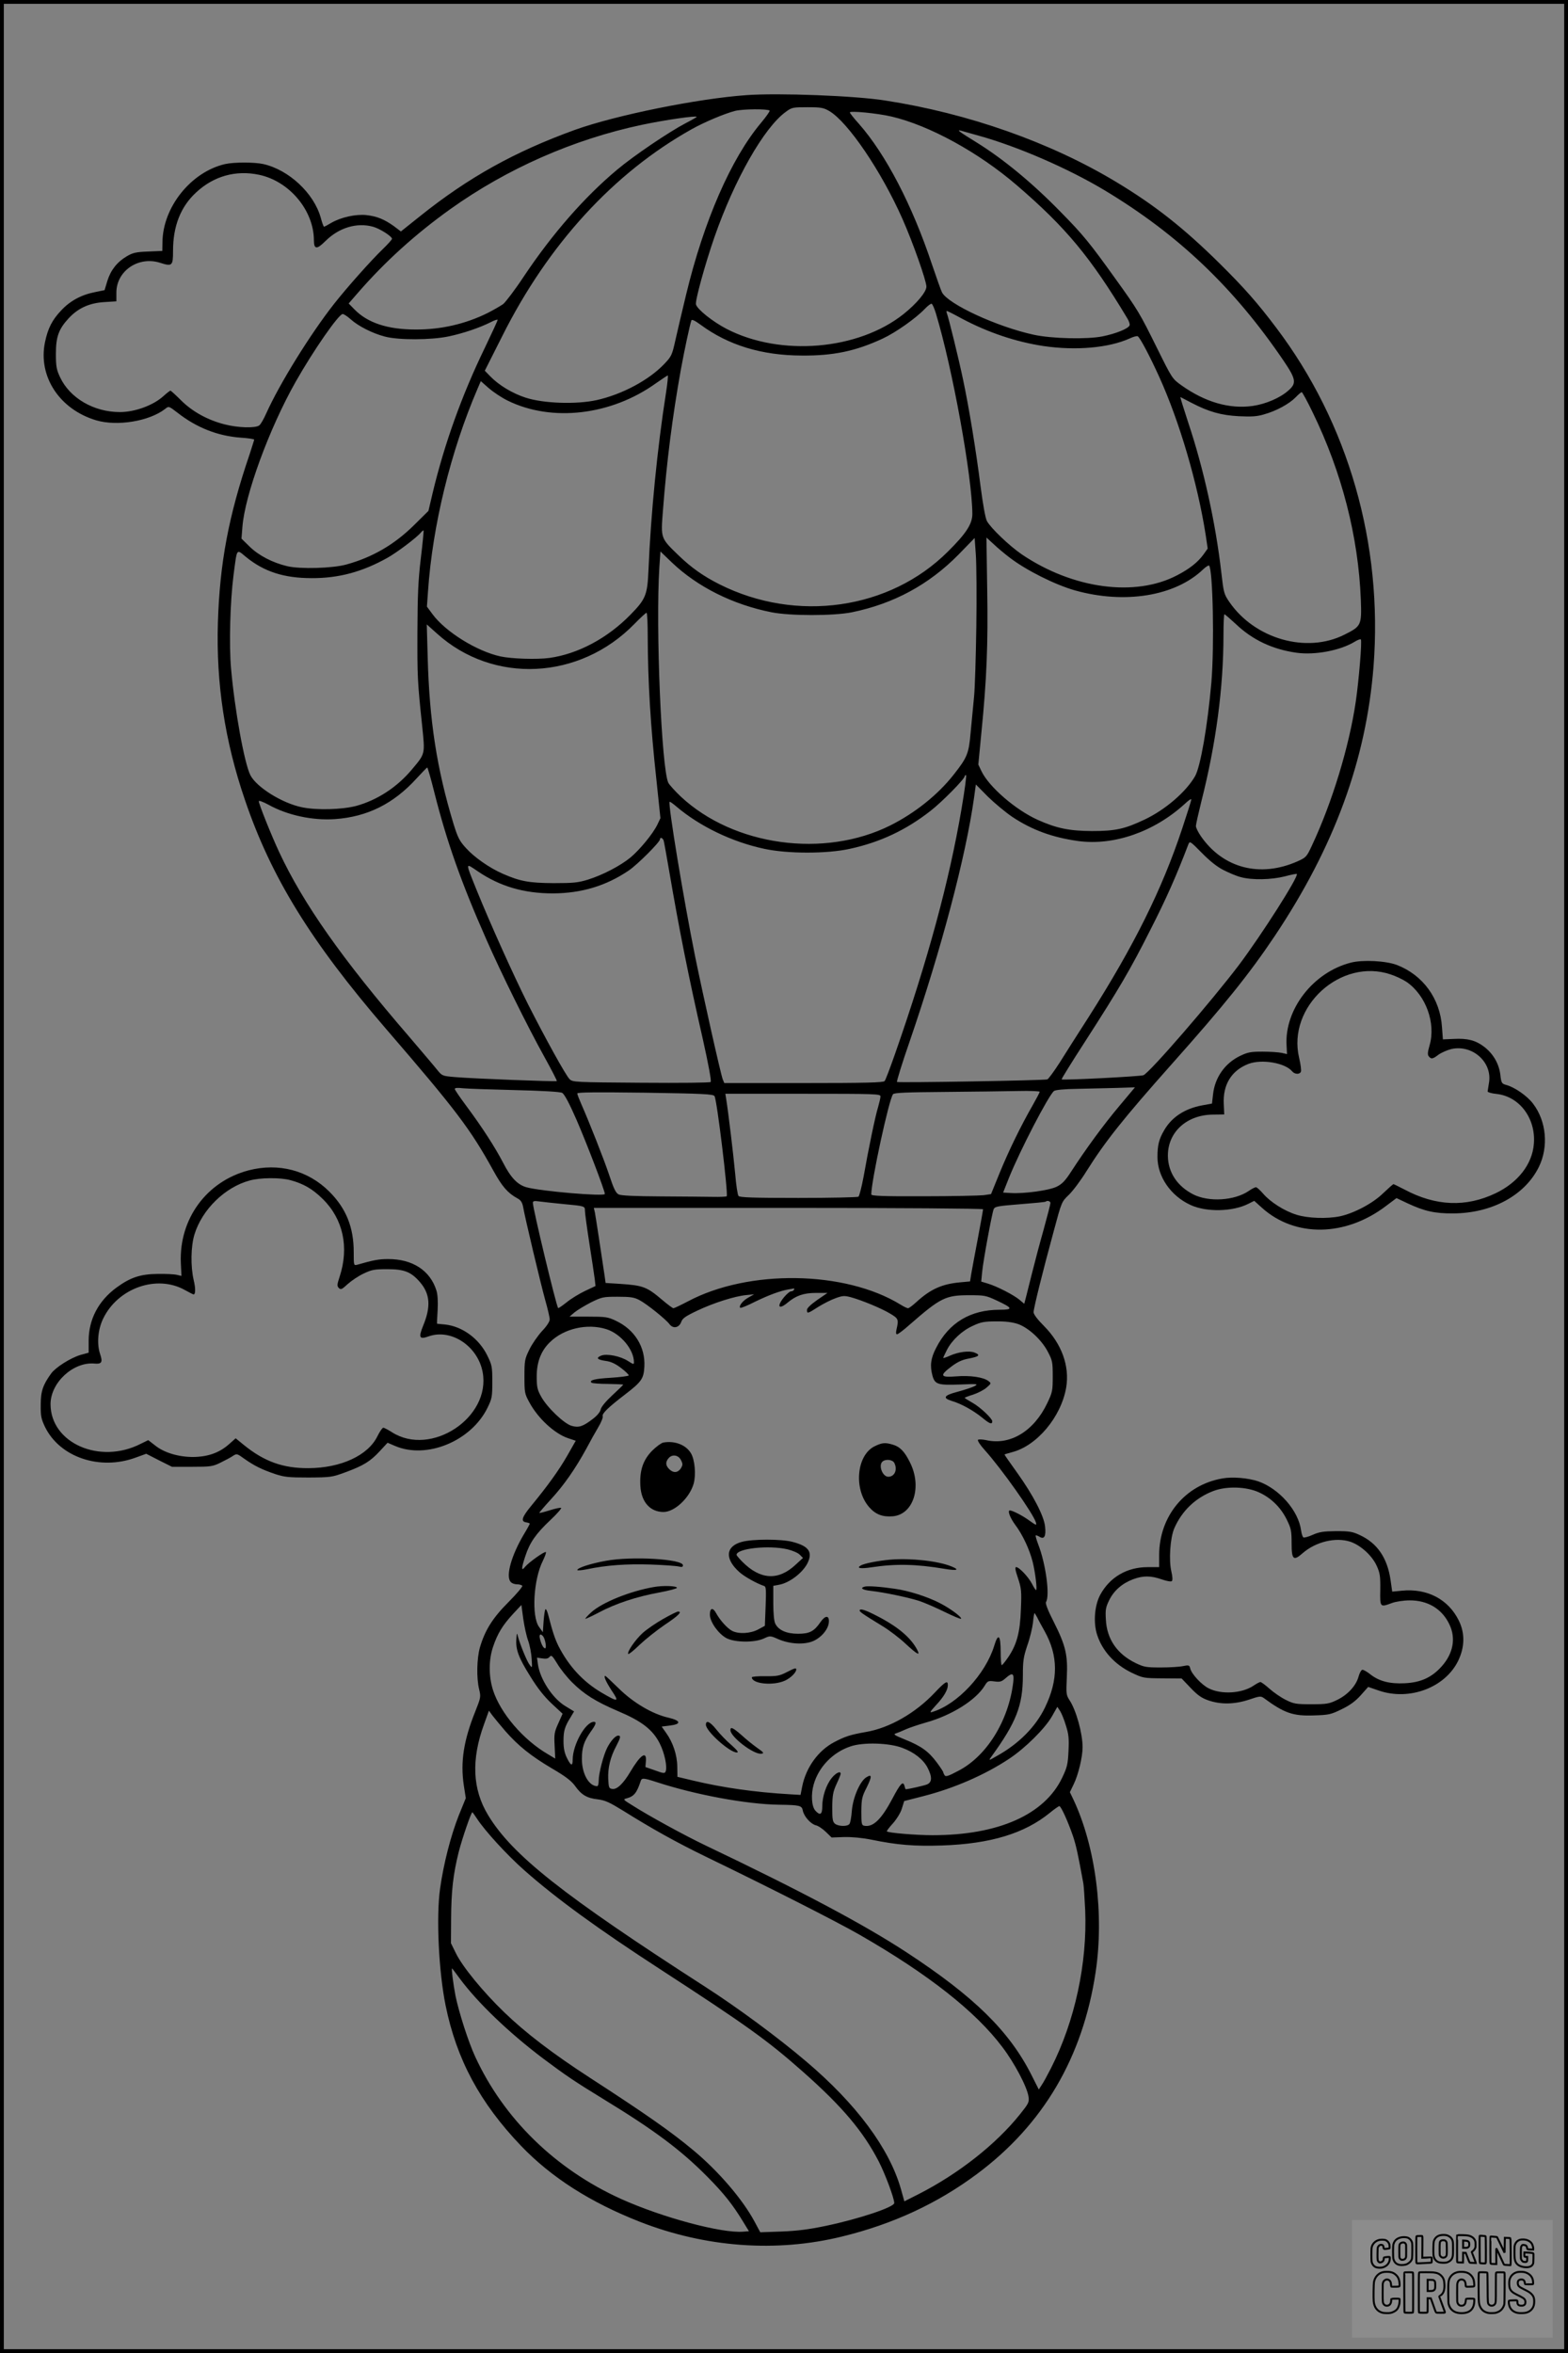 <?xml version="1.0" encoding="UTF-8"?>
<svg xmlns="http://www.w3.org/2000/svg" version="1.0" width="1024pt" height="1536pt" viewBox="0 0 1024 1536" preserveAspectRatio="xMidYMid meet">
  <rect x="0" y="0" width="1024" height="1536" fill="#808080" stroke="none"/>
  <g transform="translate(0.00 0.00) scale(1)">
    <g transform="translate(0,1536) scale(0.1,-0.1)" fill="#000000" stroke="none">
      <path d="M4876 14739 c-317 -22 -855 -131 -1122 -227 -392 -142 -695 -310 -1012 -564 l-124 -99 -46 35 c-62 44 -109 64 -180 72 -69 7 -165 -14 -229 -51 -23 -14 -44 -25 -47 -25 -3 0 -13 27 -22 61 -45 158 -207 310 -374 348 -58 13 -192 13 -250 0 -222 -51 -407 -281 -409 -510 l-1 -57 -93 -4 c-79 -3 -100 -8 -139 -31 -63 -37 -105 -90 -127 -161 l-18 -60 -63 -13 c-88 -17 -162 -57 -219 -118 -61 -64 -88 -118 -107 -208 -47 -224 95 -440 335 -511 137 -40 346 -6 450 75 23 19 24 18 80 -25 125 -98 263 -152 413 -163 48 -3 88 -9 88 -13 0 -3 -14 -46 -30 -96 -137 -401 -195 -709 -207 -1099 -12 -396 45 -772 176 -1155 172 -507 431 -926 920 -1494 460 -533 553 -656 702 -926 58 -106 95 -148 157 -182 23 -12 32 -26 38 -55 12 -71 116 -507 145 -611 16 -56 29 -112 29 -125 0 -14 -20 -45 -51 -77 -27 -30 -65 -84 -82 -120 -30 -61 -32 -72 -32 -175 0 -105 1 -113 33 -171 56 -103 163 -202 251 -232 l51 -17 -54 -95 c-56 -98 -130 -200 -236 -329 -63 -76 -71 -104 -32 -109 12 -2 22 -6 22 -8 0 -3 -18 -36 -40 -72 -79 -134 -117 -266 -87 -306 8 -11 26 -18 43 -18 16 0 32 -5 35 -10 3 -5 -37 -53 -90 -106 -104 -104 -154 -184 -187 -297 -20 -71 -23 -199 -5 -272 12 -50 11 -54 -25 -145 -76 -189 -98 -329 -75 -483 l13 -83 -46 -113 c-52 -132 -99 -314 -122 -478 -26 -185 -9 -540 36 -762 72 -353 224 -636 494 -918 198 -206 452 -368 776 -495 428 -167 890 -201 1318 -96 333 81 624 216 883 409 432 322 690 760 774 1316 57 378 1 818 -145 1128 l-23 48 25 52 c30 61 58 178 58 241 0 91 -42 242 -85 307 -22 34 -23 42 -18 150 7 145 -7 206 -85 361 -39 76 -56 121 -51 130 27 42 -2 253 -51 377 -11 30 -19 56 -16 58 2 2 14 -2 25 -9 31 -19 43 4 36 67 -7 69 -78 205 -180 348 -47 65 -85 120 -85 122 0 1 21 8 48 15 163 41 322 230 355 423 23 139 -29 284 -145 401 -42 42 -68 76 -68 90 0 25 57 256 132 531 51 190 51 190 98 235 26 25 78 94 115 154 123 196 242 345 554 696 344 386 510 592 676 840 389 582 597 1150 645 1759 62 800 -164 1588 -635 2211 -122 162 -210 262 -372 422 -231 228 -419 377 -675 531 -429 258 -964 447 -1508 531 -196 31 -693 50 -904 35z m540 -104 c122 -72 340 -393 478 -705 67 -151 156 -403 156 -441 0 -35 -64 -111 -149 -179 -296 -236 -804 -279 -1156 -97 -92 48 -192 128 -200 160 -6 24 59 261 120 437 131 377 325 718 467 820 39 29 46 30 141 30 89 0 105 -3 143 -25z m-390 3 c3 -4 -22 -39 -56 -80 -195 -232 -373 -639 -489 -1120 -27 -112 -59 -248 -71 -302 -21 -94 -25 -103 -73 -153 -99 -104 -274 -198 -441 -235 -133 -29 -346 -22 -463 16 -87 28 -176 82 -232 140 l-35 36 114 226 c300 599 728 1066 1238 1351 82 46 213 101 282 119 53 13 213 14 226 2z m797 -39 c247 -58 568 -234 817 -448 321 -276 481 -468 722 -869 11 -18 18 -38 15 -46 -8 -21 -88 -54 -178 -72 -100 -20 -331 -15 -449 11 -239 52 -557 199 -598 276 -7 13 -36 96 -66 184 -129 387 -301 717 -477 917 -33 36 -59 70 -59 74 0 12 179 -5 273 -27z m-1273 -2 c0 -2 -33 -21 -72 -41 -109 -57 -340 -213 -448 -304 -213 -178 -422 -417 -608 -695 -58 -88 -120 -169 -136 -182 -17 -12 -62 -38 -101 -58 -145 -72 -306 -109 -471 -108 -182 0 -313 43 -399 131 l-38 39 59 68 c179 206 376 384 605 548 370 264 803 455 1250 550 152 32 359 62 359 52z m1839 -122 c257 -71 588 -215 826 -358 479 -288 843 -634 1167 -1111 82 -121 87 -148 31 -196 -54 -48 -148 -88 -233 -100 -151 -21 -309 24 -465 135 -59 42 -61 45 -158 241 -115 232 -124 248 -276 459 -162 226 -208 283 -351 428 -187 192 -378 350 -560 462 -106 65 -125 80 -95 72 11 -3 63 -18 114 -32z m-4697 -256 c198 -42 357 -232 358 -427 0 -61 19 -62 76 -5 88 87 204 122 310 93 46 -13 124 -63 124 -79 0 -5 -28 -36 -61 -68 -72 -69 -231 -247 -316 -355 -156 -198 -358 -524 -445 -718 -16 -36 -36 -71 -45 -77 -25 -19 -139 -16 -227 7 -110 28 -210 83 -284 157 -35 35 -66 63 -69 63 -3 0 -24 -16 -46 -36 -66 -60 -186 -104 -284 -104 -170 0 -327 91 -391 228 -23 49 -27 70 -27 152 0 112 18 162 85 234 61 65 134 98 231 104 l79 5 0 57 c0 141 143 239 284 195 81 -26 86 -21 86 77 0 163 50 289 151 382 115 107 259 147 411 115z m4420 -905 c109 -360 237 -1068 238 -1309 0 -65 -40 -127 -159 -245 -380 -380 -990 -467 -1493 -214 -105 53 -183 108 -266 188 -118 114 -117 110 -103 289 25 327 63 621 117 922 24 132 59 294 69 323 3 9 22 0 59 -27 181 -134 399 -201 661 -202 207 -2 354 29 530 111 84 39 216 132 275 194 19 20 39 35 44 33 6 -2 18 -30 28 -63z m170 -34 c171 -91 354 -152 533 -179 211 -31 425 -12 561 49 25 12 49 18 54 15 16 -10 79 -130 140 -264 133 -293 251 -695 304 -1034 l13 -88 -27 -38 c-37 -51 -91 -94 -172 -136 -274 -144 -680 -90 -1015 136 -83 57 -203 172 -228 218 -10 19 -26 109 -41 224 -30 237 -76 518 -115 701 -29 138 -93 398 -105 430 -3 9 -4 16 0 16 3 0 47 -22 98 -50z m-3991 -5 c49 -44 141 -91 222 -112 88 -24 304 -23 417 1 95 20 201 56 273 92 26 14 47 20 47 16 0 -5 -38 -87 -84 -183 -150 -309 -264 -627 -341 -949 l-27 -115 -92 -91 c-129 -128 -273 -212 -444 -259 -89 -25 -302 -31 -386 -11 -97 23 -187 70 -247 129 l-52 51 6 75 c15 207 176 646 348 949 116 205 281 442 307 442 8 0 32 -16 53 -35z m2058 -482 c-56 -355 -99 -791 -114 -1153 -7 -165 -18 -191 -119 -294 -150 -153 -342 -255 -528 -281 -84 -11 -244 -6 -320 10 -155 34 -359 161 -443 275 l-37 50 7 98 c29 429 148 917 324 1325 l21 49 52 -46 c29 -25 84 -62 123 -81 288 -142 677 -97 970 114 39 27 73 50 76 50 3 1 -2 -52 -12 -116z m4224 -126 c190 -390 298 -810 314 -1222 6 -167 3 -173 -107 -228 -248 -125 -586 -28 -752 214 -35 51 -37 61 -52 191 -37 324 -116 680 -215 976 -31 95 -55 171 -52 170 3 -2 35 -18 71 -37 113 -59 195 -82 310 -88 83 -4 119 -2 165 12 80 22 165 69 206 111 18 19 36 34 40 34 4 0 37 -60 72 -133z m-5825 -953 c-17 -143 -21 -239 -22 -474 -1 -298 0 -325 31 -619 19 -187 21 -179 -67 -284 -97 -116 -226 -200 -364 -238 -92 -24 -256 -29 -353 -9 -129 26 -298 131 -338 210 -39 77 -102 423 -126 695 -14 155 -6 439 16 610 24 182 17 172 83 118 117 -95 247 -137 427 -137 177 -1 331 41 494 132 63 35 193 133 220 166 8 9 15 15 17 13 2 -2 -6 -84 -18 -183z m3628 -444 c-3 -195 -9 -402 -15 -460 -6 -58 -15 -161 -22 -230 -12 -140 -22 -164 -111 -277 -104 -132 -252 -250 -413 -331 -432 -216 -1023 -135 -1369 188 -37 35 -73 75 -81 89 -45 88 -84 1016 -59 1408 l7 103 76 -73 c166 -158 397 -274 650 -324 122 -24 404 -24 524 0 274 56 504 181 697 377 l105 108 8 -112 c4 -61 6 -271 3 -466z m219 449 c109 -83 295 -176 425 -213 325 -91 654 -38 837 137 18 17 35 28 39 25 25 -26 35 -524 15 -763 -25 -285 -71 -548 -106 -611 -59 -103 -195 -220 -330 -284 -131 -62 -191 -75 -345 -75 -148 1 -231 18 -355 74 -143 65 -316 214 -365 316 l-21 44 20 208 c35 351 44 577 38 936 l-5 338 47 -43 c25 -24 73 -64 106 -89z m-2365 -516 c1 -291 18 -581 57 -936 l26 -248 -20 -42 c-29 -60 -115 -164 -176 -215 -66 -54 -181 -114 -277 -144 -65 -20 -95 -23 -225 -23 -161 1 -219 12 -331 61 -87 38 -186 107 -241 168 -42 46 -53 67 -81 157 -110 362 -158 676 -169 1089 l-6 214 67 -60 c367 -331 931 -304 1289 63 39 40 75 73 79 73 5 0 8 -71 8 -157z m3840 84 c110 -105 241 -166 397 -188 121 -17 287 15 380 72 19 12 37 18 40 15 9 -8 -13 -269 -33 -406 -43 -293 -154 -658 -287 -941 -34 -73 -38 -77 -94 -102 -244 -108 -486 -45 -631 165 -18 26 -32 55 -32 66 0 10 16 81 35 158 97 382 145 746 145 1092 0 72 3 132 6 132 4 0 37 -29 74 -63z m-5232 -1106 c80 -315 173 -580 337 -951 97 -221 269 -569 380 -769 47 -85 84 -156 81 -158 -5 -5 -552 16 -665 26 -82 7 -84 8 -115 46 -17 22 -101 120 -186 220 -435 504 -689 865 -847 1203 -51 109 -133 314 -133 332 0 6 28 -4 63 -23 124 -69 287 -104 435 -94 211 15 382 100 532 265 36 39 67 71 70 72 3 0 25 -76 48 -169z m3441 -103 c-80 -470 -219 -983 -434 -1598 -32 -91 -62 -171 -68 -177 -7 -10 -125 -13 -528 -13 l-519 0 -10 24 c-14 37 -126 536 -181 805 -74 367 -178 995 -166 1007 2 2 21 -11 43 -30 153 -130 364 -232 575 -277 152 -33 411 -33 559 0 198 43 366 122 526 247 75 58 224 209 224 227 0 4 4 7 9 7 4 0 -9 -100 -30 -222z m334 -52 c127 -84 261 -133 427 -156 234 -32 498 60 698 243 23 22 42 35 42 28 0 -6 -27 -92 -60 -191 -131 -395 -314 -764 -611 -1230 -69 -107 -154 -241 -189 -297 -36 -56 -72 -105 -80 -109 -14 -7 -967 -23 -982 -17 -4 2 33 122 83 266 207 603 366 1205 420 1589 l12 87 78 -79 c44 -43 116 -103 162 -134z m-2279 -153 c3 -10 19 -99 36 -198 66 -385 126 -688 220 -1099 37 -166 57 -273 51 -279 -5 -5 -188 -7 -455 -5 -431 3 -446 4 -466 23 -26 26 -156 262 -271 488 -96 191 -247 527 -334 741 -78 194 -79 185 7 127 143 -97 299 -143 489 -143 187 1 347 49 496 150 57 39 203 185 203 203 0 16 18 10 24 -8z m3655 -192 c35 -18 86 -40 115 -47 74 -20 199 -17 286 5 41 11 76 18 79 16 14 -15 -229 -396 -377 -593 -177 -234 -586 -707 -625 -721 -22 -8 -528 -34 -534 -27 -2 2 65 111 150 242 226 351 298 473 432 739 101 198 168 349 246 554 9 22 12 20 87 -56 50 -51 99 -91 141 -112z m-4626 -1437 c174 -4 295 -11 308 -18 14 -7 46 -66 94 -176 64 -147 185 -462 185 -484 0 -18 -423 18 -513 44 -58 17 -101 62 -151 159 -54 104 -139 235 -241 372 -41 55 -75 105 -75 110 0 8 18 9 53 5 28 -3 181 -8 340 -12z m3945 -106 c-101 -120 -216 -277 -314 -428 -38 -59 -59 -80 -94 -97 -50 -24 -210 -46 -297 -41 l-52 3 38 96 c73 181 258 537 294 567 8 7 68 13 148 14 74 2 189 4 257 6 l124 4 -104 -124z m-518 95 c0 -4 -21 -44 -46 -88 -78 -136 -155 -294 -215 -440 l-57 -140 -48 -7 c-27 -3 -203 -7 -391 -7 -268 -1 -343 2 -343 12 0 88 116 623 142 654 8 10 87 13 342 15 182 2 395 4 474 6 78 2 142 -1 142 -5z m-2124 -28 c16 -21 90 -637 80 -654 -2 -3 -42 -5 -88 -4 -45 1 -198 2 -339 3 -175 1 -263 5 -279 13 -18 9 -32 37 -60 122 -36 108 -133 353 -184 468 -14 32 -26 63 -26 69 0 8 118 9 443 5 377 -6 444 -9 453 -22z m1084 -2 c0 -10 -7 -40 -15 -68 -19 -60 -65 -284 -95 -455 -13 -69 -28 -128 -34 -132 -6 -4 -183 -8 -392 -8 -294 0 -384 3 -391 13 -6 6 -16 73 -22 147 -12 126 -44 395 -58 482 l-6 38 507 0 c475 0 506 -1 506 -17z m-2070 -703 c140 -13 140 -13 140 -44 0 -14 13 -110 29 -213 16 -103 32 -208 35 -233 l5 -45 -68 -32 c-38 -18 -92 -51 -120 -74 -29 -23 -54 -40 -56 -38 -12 13 -165 648 -165 687 0 12 9 14 43 9 23 -3 94 -11 157 -17z m3180 7 c0 -7 -20 -85 -44 -172 -25 -88 -59 -216 -76 -285 -17 -69 -36 -142 -41 -163 l-10 -38 -31 26 c-38 32 -147 88 -207 106 l-43 13 6 63 c8 80 64 381 75 409 8 18 23 21 172 33 90 7 166 14 168 17 10 9 31 3 31 -9z m-440 -41 c0 -5 -15 -90 -34 -190 -19 -99 -38 -203 -43 -231 l-8 -50 -65 -6 c-120 -11 -194 -45 -287 -130 -24 -22 -47 -39 -53 -39 -6 0 -27 10 -48 23 -362 223 -994 233 -1391 21 -46 -24 -88 -44 -93 -44 -5 0 -39 25 -74 55 -100 85 -125 94 -274 104 l-95 6 -7 50 c-23 156 -58 384 -63 410 l-7 30 1271 0 c726 0 1271 -4 1271 -9z m-1235 -526 c-3 -5 -12 -10 -20 -10 -7 0 -27 -17 -44 -37 -51 -62 -36 -86 23 -36 54 45 104 63 185 63 l75 0 -67 -46 c-42 -30 -67 -53 -67 -65 0 -26 4 -25 74 20 34 21 85 47 114 57 44 16 57 17 98 6 73 -20 201 -73 257 -107 54 -32 57 -38 42 -102 -5 -22 -4 -33 3 -33 7 0 44 28 83 63 202 176 234 192 389 192 99 0 109 -2 178 -34 107 -50 111 -61 20 -61 -190 0 -331 -84 -415 -250 -35 -67 -41 -116 -23 -182 16 -55 35 -61 178 -56 117 5 123 4 96 -11 -16 -8 -65 -24 -109 -36 -90 -23 -102 -41 -40 -60 62 -18 139 -61 199 -109 49 -41 66 -47 66 -24 0 18 -76 90 -126 119 -30 17 -54 32 -54 34 0 2 25 12 55 21 30 10 70 30 88 46 31 27 31 28 13 42 -32 26 -123 39 -213 31 -103 -8 -109 5 -29 65 40 30 70 44 115 52 67 13 76 23 34 39 -34 13 -104 4 -160 -21 -24 -11 -43 -17 -43 -14 0 3 11 26 24 52 33 64 99 126 171 158 51 24 74 28 150 28 63 1 106 -5 143 -17 70 -25 154 -103 195 -181 30 -57 32 -68 32 -161 0 -94 -2 -104 -36 -175 -87 -183 -243 -277 -399 -241 -25 5 -49 6 -53 2 -5 -5 14 -34 43 -66 111 -123 316 -413 335 -473 6 -21 3 -21 -43 12 -42 31 -110 66 -127 66 -17 0 1 -48 35 -94 47 -62 93 -159 114 -242 17 -68 31 -184 22 -184 -3 0 -15 18 -26 40 -23 45 -84 110 -104 110 -9 0 -6 -19 12 -72 22 -67 24 -84 19 -203 -5 -151 -27 -230 -82 -312 -20 -29 -39 -53 -43 -53 -4 0 -7 38 -7 85 0 112 -16 128 -42 42 -57 -186 -241 -383 -403 -432 -21 -7 -18 -1 21 42 52 55 79 101 79 133 0 33 -17 23 -87 -51 -125 -132 -294 -229 -447 -255 -102 -18 -137 -29 -209 -67 -104 -55 -183 -165 -208 -288 l-11 -56 -67 4 c-228 13 -439 43 -632 89 l-105 25 -1 67 c-1 77 -29 159 -73 220 l-29 41 55 7 c75 9 71 32 -10 51 -104 23 -231 98 -325 191 -46 45 -86 82 -88 82 -13 0 4 -38 41 -95 52 -77 45 -79 -66 -14 -120 71 -213 171 -281 304 -23 47 -39 94 -67 204 -6 23 -14 40 -18 36 -4 -4 -9 -39 -12 -78 l-5 -72 -25 35 c-50 70 -36 310 25 431 14 29 23 54 20 57 -7 8 -112 -67 -136 -96 -26 -33 -25 -10 2 71 29 88 68 144 162 233 45 42 77 79 71 81 -6 2 -39 -5 -74 -16 -35 -11 -66 -19 -68 -17 -1 2 33 42 77 90 84 91 159 199 231 331 23 44 58 106 77 138 19 32 32 64 29 72 -6 17 35 57 146 142 108 83 122 103 126 182 7 128 -64 242 -186 299 -52 25 -67 27 -180 27 l-123 0 33 28 c18 15 67 44 107 65 72 35 79 37 175 37 85 0 108 -4 142 -22 49 -26 172 -125 196 -157 24 -32 63 -24 77 15 8 23 28 37 104 73 105 50 245 95 322 102 l50 5 -37 -21 c-37 -20 -65 -56 -54 -67 3 -4 47 14 98 40 89 43 164 71 218 80 14 2 29 5 33 6 5 0 5 -3 2 -9z m-1224 -257 c93 -30 179 -133 179 -216 0 -15 -4 -14 -38 8 -49 32 -137 50 -175 36 -38 -15 -27 -27 29 -35 33 -4 63 -18 101 -47 29 -22 51 -44 49 -48 -3 -4 -56 -11 -118 -15 -105 -6 -142 -16 -125 -32 4 -4 52 -8 107 -8 55 -1 100 -3 100 -5 0 -2 -32 -33 -71 -69 -43 -40 -72 -75 -76 -92 -3 -17 -23 -41 -52 -63 -64 -49 -91 -58 -137 -45 -49 13 -161 120 -200 191 -25 45 -29 63 -29 132 0 93 28 167 86 223 91 90 245 125 370 85z m-512 -2033 c11 -30 21 -84 23 -118 4 -63 4 -63 -13 -40 -18 23 -61 129 -76 183 -7 29 -8 28 -11 -15 -5 -68 15 -122 91 -243 48 -78 91 -132 140 -178 l71 -66 -28 -63 c-26 -57 -28 -71 -24 -146 l4 -84 -45 27 c-163 94 -314 270 -362 422 -28 89 -28 196 1 281 29 86 62 140 129 213 l56 60 12 -89 c7 -49 21 -114 32 -144z m3324 153 c7 -16 30 -57 50 -93 88 -159 89 -315 2 -495 -61 -127 -172 -239 -317 -319 -52 -30 -53 -30 -35 -5 164 226 207 335 207 533 0 94 4 120 29 195 17 47 33 114 37 149 3 34 8 62 10 62 1 0 9 -12 17 -27z m-3226 -125 c14 -18 24 -78 13 -78 -11 0 -25 25 -34 63 -7 28 4 36 21 15z m188 -299 c79 -79 156 -127 301 -189 154 -65 226 -120 272 -210 32 -63 51 -153 39 -184 -6 -14 -14 -13 -69 7 l-63 22 3 38 c6 70 -35 43 -101 -68 -46 -78 -88 -118 -118 -113 -22 3 -24 8 -27 66 -3 71 14 143 53 215 28 54 31 67 12 67 -18 0 -50 -36 -72 -80 -24 -47 -55 -166 -55 -212 0 -21 -4 -38 -10 -38 -54 0 -100 81 -100 178 0 73 13 113 56 175 36 50 42 67 22 67 -55 -1 -138 -150 -138 -247 0 -45 -12 -41 -38 12 -16 33 -22 64 -22 110 0 66 8 94 47 156 l22 37 -59 36 c-83 51 -163 175 -177 271 l-6 44 35 -5 c24 -4 38 -1 47 10 12 14 18 8 50 -44 20 -34 63 -88 96 -121z m2882 -1 c-30 -251 -173 -482 -359 -578 -64 -34 -82 -40 -89 -29 -5 8 -9 17 -9 20 0 4 -19 33 -43 65 -53 71 -101 106 -208 149 -69 28 -78 34 -57 40 12 4 41 16 63 26 22 10 81 30 130 44 169 47 327 146 385 240 20 33 24 34 64 29 36 -5 47 -2 72 20 46 41 58 35 51 -26z m344 -282 c18 -56 21 -85 17 -166 -4 -87 -9 -107 -41 -174 -115 -242 -417 -376 -847 -376 -107 0 -289 15 -298 25 -3 2 15 26 40 53 25 29 50 69 58 97 l15 48 125 32 c200 51 402 139 559 243 106 70 235 198 281 278 l35 62 18 -27 c9 -14 27 -57 38 -95z m-3662 -35 c87 -99 167 -163 307 -246 89 -52 125 -80 150 -114 41 -58 77 -79 148 -87 48 -6 76 -19 167 -75 187 -117 347 -206 534 -297 422 -204 861 -427 1009 -512 446 -256 757 -500 932 -733 80 -105 163 -263 171 -325 5 -35 0 -44 -56 -114 -157 -196 -400 -387 -660 -520 l-95 -48 -23 82 c-76 265 -291 554 -618 831 -182 155 -449 352 -659 487 -930 599 -1261 860 -1419 1122 -102 169 -110 362 -26 592 l32 89 21 -29 c12 -16 50 -62 85 -103z m2594 -111 c78 -29 137 -76 165 -130 31 -61 29 -95 -5 -109 -21 -8 -122 -31 -138 -31 -2 0 -5 9 -8 21 -9 36 -27 17 -80 -84 -72 -135 -126 -187 -184 -175 -16 3 -18 14 -18 93 1 82 4 96 35 157 36 73 35 90 -4 65 -41 -27 -86 -132 -93 -218 -3 -41 -10 -80 -16 -86 -13 -17 -69 -16 -93 1 -16 13 -19 27 -19 108 1 80 5 101 28 152 15 32 27 62 27 67 0 21 -31 6 -58 -27 -36 -44 -62 -121 -62 -185 0 -54 -14 -63 -45 -29 -25 28 -30 106 -11 172 33 115 126 210 241 248 82 28 253 23 338 -10z m-1603 -224 c255 -83 586 -144 797 -147 137 -2 150 -5 156 -39 8 -38 51 -86 84 -95 16 -3 45 -23 66 -43 l38 -37 82 3 c51 1 117 -5 177 -17 170 -35 282 -44 463 -38 316 11 537 78 703 213 29 24 58 44 62 44 11 0 55 -97 88 -192 21 -61 34 -121 69 -313 3 -16 8 -95 12 -175 14 -346 -67 -723 -223 -1030 -24 -47 -51 -97 -62 -112 l-18 -28 -48 95 c-145 287 -375 512 -815 800 -276 181 -690 401 -1311 697 -140 67 -367 191 -479 262 -63 39 -64 40 -37 47 47 13 65 36 90 112 7 22 17 22 106 -7z m-1175 -238 c53 -81 196 -237 308 -336 209 -185 486 -386 887 -646 571 -371 702 -465 937 -673 255 -226 390 -386 492 -583 42 -82 101 -240 101 -271 0 -27 -231 -104 -446 -149 -109 -23 -186 -33 -289 -37 l-140 -5 -37 69 c-78 146 -237 331 -401 467 -145 121 -308 235 -672 471 -247 160 -423 295 -561 428 -138 133 -273 297 -317 387 l-32 65 1 160 c1 180 13 289 50 437 23 89 81 258 89 258 1 0 15 -19 30 -42z m-113 -1043 c118 -159 320 -353 544 -522 150 -112 201 -147 397 -267 333 -203 506 -333 677 -506 107 -108 165 -181 233 -293 l38 -62 -37 -3 c-140 -12 -528 92 -799 214 -428 194 -765 523 -952 929 -44 95 -105 285 -128 395 -15 77 -29 187 -22 180 3 -3 25 -32 49 -65z"></path>
      <path d="M4331 5943 c-13 -3 -45 -26 -72 -53 -59 -60 -83 -129 -77 -230 6 -105 64 -170 151 -170 73 0 171 93 197 185 16 58 8 154 -17 197 -32 56 -107 85 -182 71z m117 -116 c12 -24 11 -31 -2 -53 -20 -29 -49 -31 -76 -4 -24 24 -25 47 -3 72 24 27 65 20 81 -15z"></path>
      <path d="M5710 5918 c-116 -59 -136 -278 -35 -395 42 -49 89 -67 157 -61 134 13 191 194 110 353 -35 71 -66 102 -113 115 -50 15 -70 12 -119 -12z m130 -107 c23 -44 3 -91 -39 -91 -37 0 -65 72 -39 98 19 19 66 15 78 -7z"></path>
      <path d="M4845 5295 c-106 -28 -114 -110 -17 -197 33 -30 114 -75 162 -91 13 -4 14 -24 10 -132 l-5 -128 -44 -24 c-51 -27 -127 -31 -170 -9 -32 17 -78 68 -104 115 -22 41 -42 35 -41 -12 2 -47 57 -124 109 -151 54 -28 182 -30 243 -2 41 19 42 19 94 -4 76 -33 172 -38 230 -12 54 24 99 79 101 124 3 45 -24 44 -55 -1 -41 -60 -71 -76 -146 -76 -75 0 -128 23 -149 66 -8 15 -13 67 -13 135 l0 112 38 7 c67 12 151 76 184 138 38 75 11 114 -97 142 -73 19 -260 19 -330 0z m299 -49 c32 -8 68 -23 79 -35 l21 -21 -48 -44 c-113 -106 -231 -99 -348 19 -21 21 -38 42 -38 45 0 42 211 65 334 36z"></path>
      <path d="M3955 5171 c-99 -18 -185 -46 -185 -60 0 -4 28 -2 63 5 127 27 260 36 416 31 86 -3 168 -9 184 -13 20 -5 27 -3 27 8 0 41 -335 61 -505 29z"></path>
      <path d="M5815 5179 c-80 -7 -173 -25 -195 -39 -28 -17 -1 -22 72 -11 157 24 292 21 476 -10 82 -14 102 -7 47 15 -86 36 -266 56 -400 45z"></path>
      <path d="M4269 5000 c-155 -27 -336 -100 -408 -165 -23 -21 -40 -40 -38 -42 2 -2 42 17 88 41 109 58 245 103 392 130 65 12 118 26 118 31 -1 13 -92 16 -152 5z"></path>
      <path d="M5648 5003 c-35 -9 -17 -22 40 -28 89 -10 248 -44 316 -66 33 -11 107 -43 164 -71 57 -28 105 -48 108 -45 9 8 -68 66 -136 101 -80 42 -208 83 -298 95 -95 14 -174 19 -194 14z"></path>
      <path d="M5615 4850 c-6 -9 9 -20 148 -105 43 -26 112 -78 153 -117 76 -70 96 -80 73 -36 -38 72 -114 139 -229 202 -91 49 -138 68 -145 56z"></path>
      <path d="M4331 4792 c-46 -26 -106 -67 -133 -91 -48 -43 -106 -127 -95 -138 4 -3 37 24 74 60 38 36 111 94 162 129 90 60 119 88 89 88 -7 0 -51 -22 -97 -48z"></path>
      <path d="M5135 4443 c-43 -22 -61 -26 -137 -25 -49 1 -88 -3 -88 -7 0 -43 139 -57 216 -22 37 17 74 53 74 73 0 12 -11 9 -65 -19z"></path>
      <path d="M4610 4101 c0 -42 155 -181 202 -181 14 0 3 14 -36 49 -31 26 -74 71 -97 100 -42 53 -69 65 -69 32z"></path>
      <path d="M4770 4066 c0 -44 153 -161 202 -154 20 3 16 8 -28 39 -28 20 -74 57 -102 83 -55 48 -72 56 -72 32z"></path>
      <path d="M8822 9076 c-245 -62 -433 -304 -420 -539 l3 -58 -35 8 c-19 4 -75 8 -125 8 -78 0 -97 -4 -147 -28 -99 -48 -164 -141 -176 -250 l-7 -61 -66 -12 c-111 -21 -196 -76 -245 -160 -35 -59 -45 -98 -45 -177 0 -128 87 -254 216 -313 104 -48 276 -44 378 8 l38 19 50 -45 c216 -195 546 -190 811 12 l68 51 72 -34 c109 -51 178 -67 298 -66 253 1 469 118 560 304 64 131 49 298 -38 412 -38 51 -122 109 -177 123 -28 8 -31 13 -37 67 -9 72 -47 137 -106 182 -55 42 -109 56 -198 51 l-71 -3 -6 80 c-12 186 -124 340 -295 406 -72 27 -222 35 -300 15z m260 -77 c34 -11 80 -33 104 -49 126 -87 192 -269 150 -414 -13 -45 -14 -61 -5 -72 16 -19 25 -18 63 11 18 13 56 30 84 37 138 31 269 -86 246 -220 -4 -26 -8 -51 -9 -57 0 -5 26 -13 58 -16 150 -16 258 -160 244 -326 -10 -132 -103 -252 -249 -322 -194 -93 -392 -85 -596 24 -37 19 -69 35 -72 35 -3 0 -33 -27 -67 -59 -67 -66 -190 -131 -283 -151 -84 -17 -208 -13 -282 10 -79 24 -172 83 -219 138 -20 23 -41 42 -47 42 -6 0 -28 -11 -48 -25 -93 -63 -260 -73 -361 -22 -106 54 -165 145 -166 252 -1 154 122 267 293 269 l75 1 -3 67 c-7 127 50 220 161 263 87 33 240 7 286 -49 17 -20 50 -21 57 -1 3 8 -2 48 -12 90 -79 334 273 654 598 544z"></path>
      <path d="M1623 7720 c-274 -72 -454 -317 -442 -604 l4 -85 -30 7 c-16 4 -73 7 -125 6 -113 -1 -179 -23 -269 -89 -119 -87 -182 -209 -182 -347 l0 -78 -54 -15 c-64 -19 -162 -81 -191 -121 -54 -75 -68 -116 -68 -204 -1 -74 3 -92 28 -145 97 -198 358 -286 592 -200 l69 25 84 -43 84 -42 131 0 c122 0 135 2 186 27 30 15 67 34 81 44 25 16 27 16 75 -19 64 -45 114 -70 200 -99 60 -20 88 -23 219 -23 145 1 153 2 240 34 120 44 164 72 225 138 l51 55 49 -21 c206 -88 496 31 603 248 30 61 32 72 32 171 0 99 -2 109 -33 172 -54 110 -163 190 -277 202 -27 2 -51 5 -51 5 -1 1 1 41 4 89 3 57 0 103 -8 128 -41 131 -157 206 -317 205 -59 0 -96 -7 -200 -37 -23 -6 -23 -5 -23 83 0 162 -50 285 -159 394 -139 139 -332 190 -528 139z m274 -64 c85 -23 144 -57 211 -123 133 -131 173 -315 110 -507 -17 -52 -18 -61 -5 -74 13 -13 20 -9 59 27 25 22 71 53 104 68 52 25 71 28 154 28 111 0 155 -18 213 -85 66 -77 72 -160 20 -285 -31 -77 -24 -90 35 -69 148 53 322 -63 354 -233 55 -296 -337 -556 -593 -392 -25 16 -50 29 -56 29 -6 0 -23 -25 -38 -55 -61 -126 -239 -208 -450 -209 -166 -1 -289 43 -422 151 l-54 44 -45 -40 c-63 -55 -137 -81 -233 -82 -96 0 -190 28 -249 76 l-44 34 -49 -24 c-268 -137 -589 5 -589 259 0 140 147 276 285 265 49 -5 57 8 39 61 -23 67 -15 162 20 233 97 200 351 288 533 186 29 -16 55 -29 57 -29 13 0 14 39 1 93 -21 90 -19 221 5 299 50 163 200 309 361 352 69 19 199 20 266 2z"></path>
      <path d="M7983 5709 c-244 -42 -413 -247 -413 -501 l0 -78 -75 0 c-135 0 -247 -65 -310 -181 -37 -69 -46 -182 -20 -261 34 -105 114 -193 225 -247 74 -35 77 -36 201 -37 l126 -1 59 -62 c46 -48 72 -66 116 -81 81 -28 171 -26 265 5 70 24 77 24 97 10 133 -98 190 -118 327 -113 98 3 111 6 182 41 54 26 90 53 124 91 l48 54 70 -24 c199 -68 431 19 517 193 44 90 46 181 5 264 -68 139 -207 212 -373 195 l-62 -6 -11 77 c-21 143 -86 239 -200 292 -49 23 -68 26 -156 26 -82 -1 -109 -5 -152 -24 -28 -13 -56 -20 -61 -17 -5 3 -12 23 -15 45 -17 130 -143 273 -280 321 -66 22 -167 31 -234 19z m239 -91 c79 -36 142 -98 181 -177 29 -59 32 -74 32 -156 0 -106 12 -117 72 -64 86 75 216 106 311 75 68 -23 143 -91 173 -158 21 -46 24 -67 23 -155 -2 -117 -2 -116 77 -87 24 9 76 17 114 17 118 1 213 -55 261 -158 43 -90 24 -190 -52 -274 -64 -71 -135 -104 -240 -109 -98 -5 -168 13 -226 59 -20 16 -43 29 -50 29 -8 0 -19 -20 -26 -45 -16 -59 -70 -118 -140 -152 -52 -25 -67 -28 -167 -28 -100 0 -115 2 -167 28 -31 15 -79 48 -106 72 -28 25 -55 45 -61 45 -5 0 -26 -11 -45 -24 -76 -51 -211 -59 -293 -17 -46 23 -111 93 -120 129 -5 22 -9 24 -47 16 -22 -5 -88 -9 -146 -9 -96 0 -110 3 -164 29 -121 59 -188 157 -194 284 -4 63 -1 80 22 127 31 62 84 109 156 136 64 24 116 24 187 -1 35 -12 61 -16 66 -11 6 6 4 30 -3 61 -18 75 -8 222 19 284 50 114 139 199 255 243 86 33 216 29 298 -9z"></path>
    </g>
  </g>
  <rect x="0.0" y="0.0" width="1024.0" height="1536.0" fill="none" stroke="black" stroke-width="5"></rect>
  <g transform="translate(882.93 1449.20) scale(0.128)" opacity="1.0">
    <rect x="0" y="0" width="1024.0" height="600.0" fill="white" fill-opacity="0.1"></rect>
    <g transform="translate(0,650) scale(0.1,-0.1)" stroke="none">
      <path fill="none" stroke="#000000" stroke-width="100" d="M4491 5720 c-164 -43 -269 -147 -319 -315 -19 -65 -29 -577 -13 -693 25 -190 116 -310 276 -367 63 -23 284 -32 370 -16 122 22 249 110 294 205 51 104 56 150 56 496 0 341 -4 385 -48 478 -46 100 -156 184 -282 217 -83 21 -241 19 -334 -5z m270 -273 c19 -12 43 -40 54 -62 18 -37 20 -64 23 -320 5 -339 -1 -384 -56 -436 -87 -82 -235 -56 -289 51 -22 43 -23 53 -23 335 0 314 7 370 52 412 34 32 66 42 139 42 53 1 73 -4 100 -22z"></path>
      <path fill="none" stroke="#000000" stroke-width="100" d="M5367 5723 c-4 -3 -7 -311 -7 -683 0 -618 1 -679 17 -691 12 -10 51 -14 152 -14 l136 0 3 248 2 248 67 -3 67 -3 34 -85 c18 -47 58 -152 89 -235 30 -82 63 -158 73 -168 14 -15 40 -19 165 -24 l148 -6 -5 34 c-4 19 -49 143 -102 276 -53 133 -96 246 -96 251 0 6 15 19 33 31 53 33 104 92 134 156 27 57 28 67 27 195 0 115 -4 144 -23 193 -31 80 -76 135 -148 183 -83 56 -166 82 -303 94 -129 11 -453 14 -463 3z m541 -300 c55 -27 77 -73 77 -163 0 -61 -4 -82 -23 -111 -34 -55 -73 -69 -191 -69 l-101 0 0 187 0 186 101 -6 c66 -4 114 -12 137 -24z"></path>
      <path fill="none" stroke="#000000" stroke-width="100" d="M6514 5685 c-4 -9 -5 -320 -2 -690 3 -511 7 -678 16 -687 19 -19 273 -30 291 -13 11 11 13 126 12 675 -1 364 -6 672 -11 685 -11 28 -27 31 -187 40 -99 6 -114 5 -119 -10z"></path>
      <path fill="none" stroke="#000000" stroke-width="100" d="M3355 5683 c-27 -3 -55 -9 -62 -15 -10 -8 -13 -150 -13 -683 0 -592 2 -674 15 -685 12 -10 52 -11 173 -6 362 15 578 29 590 38 8 7 12 46 12 129 0 108 -2 119 -20 129 -11 6 -24 9 -28 7 -4 -3 -103 -8 -221 -12 l-214 -7 5 545 c4 384 2 549 -5 556 -11 11 -120 12 -232 4z"></path>
      <path fill="none" stroke="#000000" stroke-width="100" d="M7067 5654 c-4 -4 -7 -310 -7 -680 0 -625 1 -673 18 -692 15 -18 31 -21 152 -24 l134 -3 -3 400 c-2 277 1 397 8 390 11 -11 153 -311 251 -530 96 -215 128 -281 142 -292 7 -6 82 -14 165 -17 l153 -7 11 28 c14 34 3 1333 -11 1347 -5 5 -70 11 -144 14 l-136 5 -1 -54 c-1 -30 -5 -200 -8 -379 l-6 -325 -73 150 c-40 83 -123 256 -184 385 -61 129 -117 242 -125 252 -11 12 -40 18 -121 22 -59 4 -130 9 -157 12 -28 3 -54 2 -58 -2z"></path>
      <path fill="none" stroke="#000000" stroke-width="100" d="M2507 5614 c-220 -49 -342 -159 -394 -357 -24 -91 -24 -641 0 -740 57 -233 232 -339 510 -310 56 6 127 21 158 33 76 29 187 114 226 174 64 95 67 114 71 505 2 232 -1 371 -8 404 -27 126 -116 235 -228 278 -74 29 -236 35 -335 13z m191 -281 c15 -11 36 -35 47 -54 19 -32 20 -52 20 -349 0 -309 0 -316 -23 -362 -31 -62 -75 -89 -155 -95 -53 -4 -67 -2 -97 19 -19 13 -44 41 -55 63 -19 37 -20 60 -20 350 0 337 2 351 60 405 54 51 169 63 223 23z"></path>
      <path fill="none" stroke="#000000" stroke-width="100" d="M8568 5491 c-133 -43 -219 -134 -262 -280 -13 -45 -16 -107 -16 -343 0 -320 9 -395 60 -506 73 -156 258 -255 506 -269 191 -11 324 47 376 165 19 42 22 70 26 288 4 209 3 242 -11 256 -19 18 -186 38 -347 41 l-105 2 -3 -95 c-1 -52 2 -102 7 -109 6 -10 33 -16 75 -19 l66 -4 0 -105 c0 -98 -1 -105 -26 -130 -23 -23 -31 -25 -99 -21 -64 3 -79 7 -112 34 -21 16 -49 52 -63 80 -25 49 -25 51 -25 324 0 303 6 348 56 402 28 29 32 30 99 26 105 -6 152 -50 167 -158 8 -53 9 -54 48 -62 22 -5 90 -10 150 -11 l110 -2 3 43 c4 52 -30 180 -66 245 -53 99 -179 183 -317 212 -96 20 -226 18 -297 -4z"></path>
      <path fill="none" stroke="#000000" stroke-width="100" d="M1390 5484 c-203 -45 -359 -207 -390 -404 -13 -83 -13 -616 0 -694 20 -123 100 -235 203 -281 98 -45 271 -51 387 -13 211 67 340 238 340 451 0 54 -3 69 -17 74 -24 9 -264 -15 -280 -28 -7 -7 -13 -31 -13 -60 0 -56 -13 -95 -43 -128 -31 -34 -95 -61 -144 -61 -35 0 -48 6 -77 35 -52 52 -58 99 -54 423 3 257 5 280 24 323 42 89 120 132 202 109 53 -14 72 -42 81 -120 11 -90 15 -92 150 -79 62 6 125 15 138 20 25 9 25 10 21 107 -3 82 -9 106 -33 155 -33 68 -97 130 -163 160 -60 27 -235 33 -332 11z"></path>
      <path fill="none" stroke="#000000" stroke-width="100" d="M1600 3845 c-239 -44 -424 -235 -476 -495 -22 -109 -33 -831 -15 -1000 31 -300 174 -492 425 -572 45 -15 100 -21 211 -25 181 -6 263 8 380 66 147 73 214 152 266 311 26 78 32 117 37 219 4 98 2 125 -9 132 -22 14 -393 11 -407 -3 -7 -7 -12 -39 -12 -73 0 -169 -84 -275 -217 -275 -68 0 -110 18 -150 64 -65 73 -68 99 -68 606 0 446 1 456 22 515 78 208 337 201 392 -11 6 -23 13 -75 16 -115 3 -41 10 -78 15 -83 10 -10 289 -10 357 0 63 9 67 18 60 147 -12 210 -62 331 -181 445 -86 82 -165 123 -280 146 -94 19 -261 20 -366 1z"></path>
      <path fill="none" stroke="#000000" stroke-width="100" d="M5376 3840 c-151 -39 -268 -118 -350 -237 -106 -157 -118 -245 -114 -863 4 -463 5 -477 27 -550 33 -106 72 -178 131 -243 123 -135 290 -197 526 -197 326 0 528 127 610 384 34 106 48 339 20 349 -29 12 -386 9 -400 -2 -7 -6 -16 -44 -20 -85 -17 -192 -81 -266 -226 -266 -93 1 -163 55 -197 152 -16 48 -18 92 -18 503 0 437 1 452 22 520 26 81 57 119 121 147 78 35 188 8 237 -56 30 -40 55 -133 55 -206 0 -92 6 -95 157 -92 70 1 161 5 201 8 87 8 88 9 78 158 -12 189 -62 314 -170 422 -76 76 -130 109 -241 144 -102 33 -337 38 -449 10z"></path>
      <path fill="none" stroke="#000000" stroke-width="100" d="M8441 3845 c-204 -45 -357 -196 -406 -402 -24 -99 -17 -331 13 -416 47 -137 141 -225 342 -323 334 -162 396 -203 438 -284 19 -37 23 -57 20 -116 -3 -59 -8 -77 -30 -107 -39 -50 -98 -70 -190 -65 -137 7 -187 57 -188 185 0 95 4 94 -223 86 -106 -3 -198 -10 -204 -16 -17 -13 -17 -107 1 -200 44 -226 196 -375 436 -423 103 -20 339 -15 435 10 199 53 340 189 391 377 21 78 28 222 15 311 -16 115 -56 191 -145 276 -85 81 -145 117 -386 235 -250 122 -298 173 -301 319 -3 109 52 167 164 175 115 8 183 -49 194 -164 3 -32 10 -64 16 -70 10 -14 340 -17 387 -4 24 7 25 9 22 92 -5 150 -54 269 -153 369 -69 70 -189 133 -297 155 -90 18 -265 18 -351 0z"></path>
      <path fill="none" stroke="#000000" stroke-width="100" d="M2710 3833 c-14 -2 -29 -9 -35 -14 -7 -7 -9 -354 -7 -1017 3 -910 5 -1008 20 -1019 20 -16 384 -18 413 -3 19 10 19 32 19 1019 0 923 -1 1010 -16 1022 -13 10 -61 14 -193 16 -97 1 -187 -1 -201 -4z"></path>
      <path fill="none" stroke="#000000" stroke-width="100" d="M3455 3833 c-47 -12 -45 32 -45 -1034 0 -987 0 -1009 19 -1019 12 -6 98 -10 210 -10 159 0 192 3 205 16 14 13 16 61 16 370 l0 355 81 -3 82 -3 88 -245 c49 -135 105 -292 124 -350 20 -58 45 -113 57 -122 18 -16 45 -18 229 -18 184 0 210 2 216 16 7 19 16 -7 -153 448 -74 197 -134 362 -134 366 0 4 23 22 50 40 162 104 228 273 217 560 -8 225 -46 336 -153 450 -104 110 -219 160 -413 179 -101 11 -657 13 -696 4z m721 -409 c64 -48 69 -61 72 -231 4 -176 -7 -223 -59 -267 -43 -36 -89 -46 -216 -46 l-113 0 0 286 0 286 144 -4 c127 -3 148 -5 172 -24z"></path>
      <path fill="none" stroke="#000000" stroke-width="100" d="M6510 3834 c-51 -11 -50 7 -50 -683 1 -672 7 -842 35 -951 45 -175 148 -311 289 -380 117 -58 200 -73 376 -68 124 4 156 9 225 32 108 37 176 79 246 153 61 66 117 169 140 258 9 37 13 248 16 831 4 727 3 782 -13 795 -13 11 -57 14 -204 14 -171 0 -190 -2 -209 -19 -21 -19 -21 -19 -21 -746 0 -782 0 -782 -52 -861 -64 -95 -228 -106 -302 -19 -61 73 -60 64 -66 877 -4 562 -8 745 -17 754 -13 13 -341 23 -393 13z"></path>
    </g>
  </g>
</svg>
